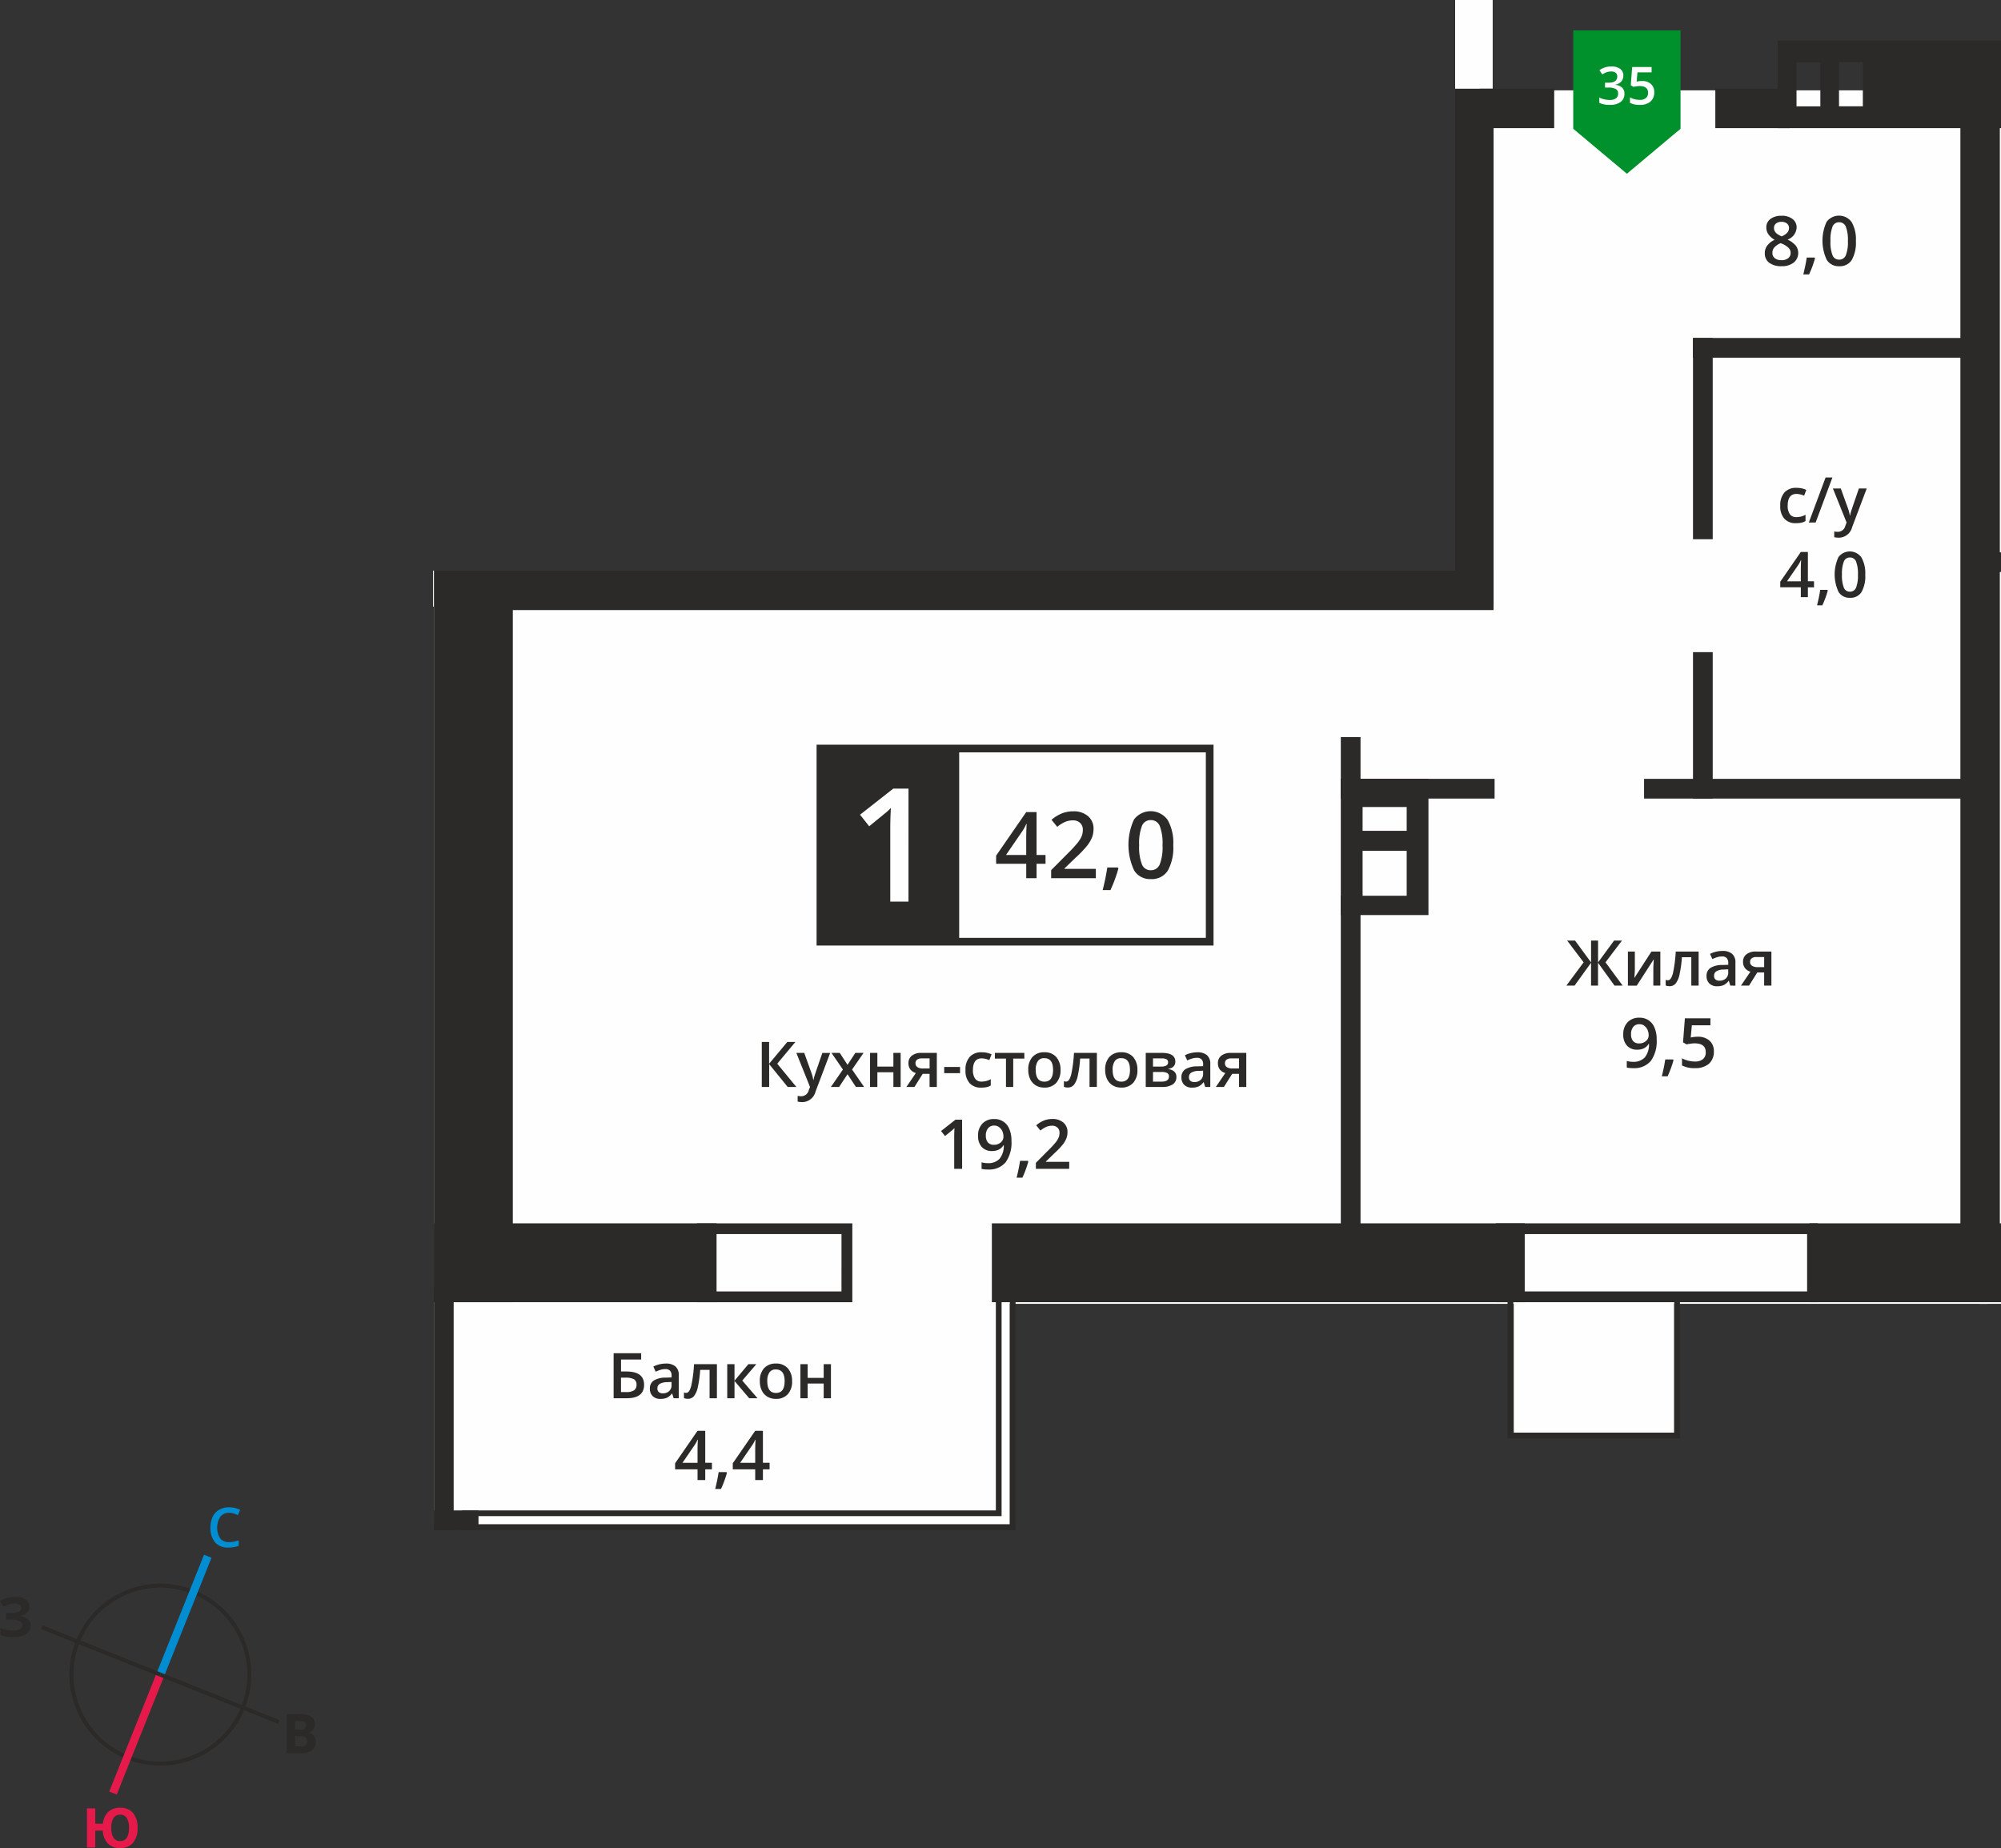 <svg id="Слой_1" data-name="Слой 1" xmlns="http://www.w3.org/2000/svg" viewBox="0 0 348.887 322.237"><rect x="0" y="0" width="348.887" height="322.237" fill="#333333" stroke="none"/><title>19b_1s_4f_#35</title><polygon points="345.089 17.015 348.887 17.015 348.887 99.502 348.887 227.347 345.089 227.347 345.089 17.015" style="fill:#fefefe;fill-rule:evenodd"/><polygon points="176.072 104.941 346.558 104.941 346.558 227.347 291.91 227.347 291.91 249.815 263.935 249.815 263.935 227.347 176.072 227.347 176.072 265.806 75.665 265.806 75.665 102.277 176.072 102.277 176.072 104.941" style="fill:#fefefe;fill-rule:evenodd"/><rect x="257.86" y="15.753" width="88.698" height="99.281" style="fill:#fefefe"/><polygon points="260.26 105.774 75.51 105.774 75.51 99.502 253.711 99.502 253.711 0 260.26 0 260.26 105.774" style="fill:#fefefe;fill-rule:evenodd"/><rect x="172.937" y="213.311" width="92.91" height="13.75" style="fill:#2b2a29"/><rect x="75.664" y="213.311" width="49.273" height="13.75" style="fill:#2b2a29"/><rect x="315.493" y="213.311" width="33.395" height="13.75" style="fill:#2b2a29"/><rect x="75.664" y="99.502" width="13.75" height="127.559" style="fill:#2b2a29"/><path d="M366.881,345.781H314.5v10h52.381Zm-54.269-1.874h56.156v13.751H312.612Z" transform="translate(-51.801 -130.597)" style="fill:#2b2a29;fill-rule:evenodd"/><path d="M198.522,345.781H175.2v10h23.318Zm-25.206-1.874H200.41v13.751H173.316Z" transform="translate(-51.801 -130.597)" style="fill:#2b2a29;fill-rule:evenodd"/><path d="M289.378,271.31h7.688v4.156h-7.688Zm0,7.64h7.688v7.839h-7.688Zm-3.8,11.2V266.4h15.283v23.75Z" transform="translate(-51.801 -130.597)" style="fill:#2b2a29;fill-rule:evenodd"/><path d="M365.035,149.141v-7.688h4.156v7.688Zm7.41-.011v-7.688H376.6v7.688Zm28.244,3.809H361.754V137.656h38.935Z" transform="translate(-51.801 -130.597)" style="fill:#2b2a29;fill-rule:evenodd"/><polygon points="253.539 105.488 253.539 100.217 253.711 100.217 253.711 15.467 260.414 15.467 260.414 105.488 253.539 105.488" style="fill:#2b2a29;fill-rule:evenodd"/><rect x="84.812" y="99.502" width="175.602" height="6.875" style="fill:#2b2a29"/><rect x="341.806" y="16.729" width="6.875" height="197.88" style="fill:#2b2a29"/><rect x="299.077" y="15.467" width="12.97" height="6.875" style="fill:#2b2a29"/><rect x="258.014" y="15.467" width="12.97" height="6.875" style="fill:#2b2a29"/><rect x="295.185" y="58.932" width="3.438" height="35.094" style="fill:#2b2a29"/><rect x="295.185" y="113.713" width="3.438" height="25.531" style="fill:#2b2a29"/><rect x="233.78" y="128.526" width="3.438" height="10.718" style="fill:#2b2a29"/><rect x="233.78" y="156.192" width="3.438" height="60.459" style="fill:#2b2a29"/><rect x="295.185" y="58.932" width="48.844" height="3.438" style="fill:#2b2a29"/><rect x="286.654" y="135.807" width="57.375" height="3.438" style="fill:#2b2a29"/><polygon points="346.28 99.744 348.887 99.744 348.887 99.502 348.887 96.307 346.28 96.307 346.28 99.744" style="fill:#2b2a29;fill-rule:evenodd"/><rect x="233.78" y="135.807" width="26.812" height="3.438" style="fill:#2b2a29"/><path d="M343.711,357.036H315.649v23.375h28.062Zm-28.562-1h29.563v25.375H314.649V356.036Z" transform="translate(-51.801 -130.597)" style="fill:#2b2a29"/><rect x="75.664" y="263.369" width="7.764" height="3.438" style="fill:#2b2a29"/><rect x="75.664" y="224.431" width="3.437" height="42.375" style="fill:#2b2a29"/><path d="M225.434,396.407v0h2.439V352.016h-1.438v42.948H133.347v1.442Zm3.438,1H132.347v-3.438h93.087V351.016h3.438Z" transform="translate(-51.801 -130.597)" style="fill:#2b2a29;fill-rule:evenodd"/><polygon points="293.012 22.459 293.009 22.459 288.335 26.376 283.659 30.297 278.982 26.376 274.309 22.459 274.305 22.459 274.305 22.456 274.305 5.306 293.012 5.306 293.012 22.456 293.012 22.459" style="fill:#00912c;fill-rule:evenodd"/><path d="M338.094,144.723a2.24,2.24,0,0,1,1.561.52,1.825,1.825,0,0,1,.575,1.424,2.111,2.111,0,0,1-.648,1.634,2.742,2.742,0,0,1-1.862.584A3.506,3.506,0,0,1,336,148.53v-.949a3.208,3.208,0,0,0,.831.32,3.818,3.818,0,0,0,.867.109,1.64,1.64,0,0,0,1.086-.319,1.146,1.146,0,0,0,.365-.922c0-.776-.493-1.168-1.488-1.168a3,3,0,0,0-.52.046c-.2.027-.383.055-.539.091l-.466-.274.246-3.186h3.387v.931h-2.465l-.146,1.616c.109-.018.228-.046.383-.064a3.187,3.187,0,0,1,.548-.036m-3.25-.95a1.524,1.524,0,0,1-.356,1.031,1.89,1.89,0,0,1-1.023.557v.036a1.951,1.951,0,0,1,1.178.484,1.4,1.4,0,0,1,.393,1.041,1.707,1.707,0,0,1-.667,1.452,3.045,3.045,0,0,1-1.889.511,4.2,4.2,0,0,1-1.826-.356V147.6a4,4,0,0,0,.876.319,3.922,3.922,0,0,0,.895.11,1.846,1.846,0,0,0,1.132-.283,1.014,1.014,0,0,0,.374-.867.831.831,0,0,0-.411-.767,2.663,2.663,0,0,0-1.305-.247h-.566v-.849h.575c1.041,0,1.561-.356,1.561-1.077a.785.785,0,0,0-.274-.648,1.206,1.206,0,0,0-.8-.228,2.633,2.633,0,0,0-.712.1,3.554,3.554,0,0,0-.812.411l-.511-.73a3.427,3.427,0,0,1,2.081-.657,2.5,2.5,0,0,1,1.543.42A1.4,1.4,0,0,1,334.844,143.773Z" transform="translate(-51.801 -130.597)" style="fill:#fefefe"/><path d="M182.287,368.466h1.386l-2.453,2.86,2.662,3.08H182.43l-2.563-3.014v3.014H178.6v-5.94h1.265v2.882Zm-5.489,5.94h-1.276v-4.95h-1.639a19.49,19.49,0,0,1-.407,2.981,3.781,3.781,0,0,1-.66,1.573,1.32,1.32,0,0,1-1.067.495,1.817,1.817,0,0,1-.693-.121v-.99a1.015,1.015,0,0,0,.4.077c.363,0,.649-.407.869-1.232a23.746,23.746,0,0,0,.484-3.773H176.8Zm-9.427-.858a1.558,1.558,0,0,0,1.1-.385,1.362,1.362,0,0,0,.418-1.078v-.517l-.759.033a2.648,2.648,0,0,0-1.3.3.9.9,0,0,0-.407.814.772.772,0,0,0,.242.616A1,1,0,0,0,167.371,373.548Zm1.881.858-.253-.825h-.044a2.378,2.378,0,0,1-.869.737,2.682,2.682,0,0,1-1.111.2,1.853,1.853,0,0,1-1.364-.473,1.768,1.768,0,0,1-.5-1.342,1.6,1.6,0,0,1,.682-1.386,3.886,3.886,0,0,1,2.079-.506l1.023-.033v-.319a1.2,1.2,0,0,0-.264-.847,1.045,1.045,0,0,0-.825-.286,2.82,2.82,0,0,0-.869.132,6.588,6.588,0,0,0-.814.319l-.407-.9a4.624,4.624,0,0,1,1.056-.385,4.885,4.885,0,0,1,1.089-.132,2.525,2.525,0,0,1,1.705.495,1.937,1.937,0,0,1,.583,1.551v4Zm-9.174-1.078H161a2.318,2.318,0,0,0,1.353-.308,1.109,1.109,0,0,0,.429-.979,1.041,1.041,0,0,0-.429-.935,2.923,2.923,0,0,0-1.507-.286h-.77Zm4.026-1.287c0,1.573-1.012,2.365-3.025,2.365h-2.288v-7.854h4.8v1.1h-3.509v2.09h.935C163.07,369.742,164.1,370.512,164.1,372.041Z" transform="translate(-51.801 -130.597)" style="fill:#2b2a29"/><path d="M192.622,368.466v2.387h2.794v-2.387h1.265v5.94h-1.265v-2.563h-2.794v2.563h-1.265v-5.94Zm-7.04,2.959c0,1.375.506,2.057,1.518,2.057s1.507-.682,1.507-2.057c0-1.353-.506-2.035-1.518-2.035a1.27,1.27,0,0,0-1.144.528A2.628,2.628,0,0,0,185.582,371.425Zm4.323,0a3.23,3.23,0,0,1-.748,2.277,2.684,2.684,0,0,1-2.079.814,2.786,2.786,0,0,1-1.463-.374,2.506,2.506,0,0,1-.99-1.089,3.62,3.62,0,0,1-.341-1.628,3.2,3.2,0,0,1,.737-2.255,2.709,2.709,0,0,1,2.09-.814,2.645,2.645,0,0,1,2.046.825A3.271,3.271,0,0,1,189.905,371.425Z" transform="translate(-51.801 -130.597)" style="fill:#2b2a29"/><path d="M183.477,385.662v-2.148c0-.768.024-1.392.06-1.884h-.048a6.505,6.505,0,0,1-.516.936l-2.124,3.1Zm2.508,1.14h-1.164v1.872h-1.344V386.8h-3.912v-1.056l3.912-5.664h1.344v5.58h1.164Zm-7.44.612a18.02,18.02,0,0,1-1.032,2.808H176.5c.264-1.056.468-2.04.6-2.94h1.356Zm-5.124-1.752v-2.148c0-.768.024-1.392.06-1.884h-.048a6.505,6.505,0,0,1-.516.936l-2.124,3.1Zm2.508,1.14h-1.164v1.872h-1.344V386.8h-3.912v-1.056l3.912-5.664h1.344v5.58h1.164Z" transform="translate(-51.801 -130.597)" style="fill:#2b2a29"/><rect x="143.046" y="130.521" width="67.87" height="33.682" style="fill:#fefefe"/><path d="M262.048,261.788H195.517V294.13h66.531Zm-67.2-1.34h68.54v35.021h-69.21V260.448Z" transform="translate(-51.801 -130.597)" style="fill:#2b2a29"/><path d="M250.423,277.975a8.321,8.321,0,0,0,.483,3.349,1.611,1.611,0,0,0,1.546,1.014,1.639,1.639,0,0,0,1.562-1.031,8.337,8.337,0,0,0,.483-3.333,8.481,8.481,0,0,0-.483-3.349,1.639,1.639,0,0,0-1.562-1.031,1.611,1.611,0,0,0-1.546,1.014,8.465,8.465,0,0,0-.483,3.366m5.942,0a8.225,8.225,0,0,1-.966,4.46,3.3,3.3,0,0,1-2.947,1.449,3.256,3.256,0,0,1-2.9-1.5,10.546,10.546,0,0,1-.032-8.889,3.64,3.64,0,0,1,5.861.064A8.071,8.071,0,0,1,256.365,277.975Zm-9.566,4.058a24.175,24.175,0,0,1-1.385,3.768h-1.353c.354-1.417.628-2.738.805-3.945h1.82Zm-3.929,1.691h-7.794v-1.4l2.963-2.979a22.481,22.481,0,0,0,1.739-1.9,4.788,4.788,0,0,0,.628-1.063,2.964,2.964,0,0,0,.193-1.063,1.567,1.567,0,0,0-.467-1.224,1.746,1.746,0,0,0-1.288-.451,3.434,3.434,0,0,0-1.272.242,5.694,5.694,0,0,0-1.433.886l-1-1.224a6.57,6.57,0,0,1,1.868-1.143,5.393,5.393,0,0,1,1.917-.338,3.76,3.76,0,0,1,2.576.837,2.832,2.832,0,0,1,.966,2.254,4.175,4.175,0,0,1-.273,1.482,6.217,6.217,0,0,1-.854,1.433,18.4,18.4,0,0,1-1.932,2.013l-2,1.932v.08h5.459Zm-12.142-4.042V276.8c0-1.031.032-1.868.081-2.528h-.064a8.779,8.779,0,0,1-.693,1.256l-2.85,4.155Zm3.366,1.53h-1.562v2.512h-1.8v-2.512h-5.25v-1.417l5.25-7.6h1.8v7.488h1.562Z" transform="translate(-51.801 -130.597)" style="fill:#2b2a29"/><rect x="143.046" y="130.521" width="23.943" height="33.681" style="fill:#2b2a29"/><rect x="143.046" y="130.521" width="23.943" height="33.681" style="fill:none;stroke:#2b2a29;stroke-miterlimit:22.926;stroke-width:0.5px"/><path d="M210.2,287.814h-3.175V275.088c0-1.518.055-2.733.111-3.617a9.62,9.62,0,0,1-.746.718c-.3.249-1.325,1.077-3.037,2.485l-1.6-2.016,5.8-4.555h2.65Z" transform="translate(-51.801 -130.597)" style="fill:#fefefe"/><path d="M230.4,314.19v.99h-1.936v4.95H227.2v-4.95h-1.936v-.99Zm-7.513,6.05a2.573,2.573,0,0,1-2.046-.792,3.24,3.24,0,0,1-.7-2.255,3.293,3.293,0,0,1,.737-2.31,2.689,2.689,0,0,1,2.112-.8,4.022,4.022,0,0,1,1.694.352l-.385,1.012a3.723,3.723,0,0,0-1.32-.308c-1.023,0-1.54.682-1.54,2.046a2.455,2.455,0,0,0,.385,1.5,1.3,1.3,0,0,0,1.122.506,3.26,3.26,0,0,0,1.6-.418v1.1a2.384,2.384,0,0,1-.715.286A4.577,4.577,0,0,1,222.886,320.24Zm-6.457-2.519v-1.078h2.761v1.078Zm-5-1.727a.754.754,0,0,0,.341.682,1.682,1.682,0,0,0,.935.231h1.177v-1.76H212.5a1.339,1.339,0,0,0-.8.22A.738.738,0,0,0,211.424,315.994Zm-.187,4.136h-1.408l1.65-2.431a1.831,1.831,0,0,1-.946-.616,1.728,1.728,0,0,1-.341-1.1,1.58,1.58,0,0,1,.6-1.32,2.549,2.549,0,0,1,1.639-.473h2.706v5.94h-1.265v-2.288h-1.2Zm-6.468-5.94v2.387h2.794V314.19h1.265v5.94h-1.265v-2.563h-2.794v2.563H203.5v-5.94Zm-6.006,2.9-1.991-2.9h1.441l1.353,2.079,1.364-2.079h1.43l-2,2.9,2.1,3.036h-1.43l-1.463-2.222L198.1,320.13h-1.43Zm-8.118-2.9h1.375l1.21,3.366a6.561,6.561,0,0,1,.363,1.353h.044a5.181,5.181,0,0,1,.176-.715c.088-.286.539-1.617,1.364-4h1.364L194,320.922a2.409,2.409,0,0,1-2.31,1.848,4.008,4.008,0,0,1-.814-.088v-1a2.876,2.876,0,0,0,.649.066,1.342,1.342,0,0,0,1.287-1.056l.22-.561Zm0,5.94h-1.507l-3.234-3.982v3.982h-1.287v-7.854H185.9v3.806l3.179-3.806h1.408l-3.168,3.795Z" transform="translate(-51.801 -130.597)" style="fill:#2b2a29"/><path d="M265.382,315.994a.754.754,0,0,0,.341.682,1.682,1.682,0,0,0,.935.231h1.177v-1.76H266.46a1.339,1.339,0,0,0-.8.22.738.738,0,0,0-.275.627m-.187,4.136h-1.408l1.65-2.431a1.832,1.832,0,0,1-.946-.616,1.728,1.728,0,0,1-.341-1.1,1.579,1.579,0,0,1,.605-1.32,2.548,2.548,0,0,1,1.639-.473H269.1v5.94h-1.265v-2.288h-1.2Zm-5.148-.858a1.558,1.558,0,0,0,1.1-.385,1.362,1.362,0,0,0,.418-1.078v-.517l-.759.033a2.65,2.65,0,0,0-1.3.3.9.9,0,0,0-.407.814.773.773,0,0,0,.242.616A1,1,0,0,0,260.047,319.272Zm1.881.858-.253-.825h-.044a2.378,2.378,0,0,1-.869.737,2.68,2.68,0,0,1-1.111.2,1.854,1.854,0,0,1-1.364-.473,1.768,1.768,0,0,1-.5-1.342,1.6,1.6,0,0,1,.682-1.386,3.887,3.887,0,0,1,2.079-.506l1.023-.033v-.319a1.2,1.2,0,0,0-.264-.847,1.045,1.045,0,0,0-.825-.286,2.82,2.82,0,0,0-.869.132,6.576,6.576,0,0,0-.814.319l-.407-.9a4.628,4.628,0,0,1,1.056-.385,4.892,4.892,0,0,1,1.089-.132,2.525,2.525,0,0,1,1.7.5,1.936,1.936,0,0,1,.583,1.551v4Zm-6.468-4.312a.545.545,0,0,0-.275-.517,1.8,1.8,0,0,0-.825-.154h-1.529v1.43h1.342a2.2,2.2,0,0,0,.957-.165A.605.605,0,0,0,255.46,315.818Zm.154,2.486a.649.649,0,0,0-.33-.616,2.142,2.142,0,0,0-1-.176h-1.452V319.2h1.485C255.185,319.2,255.614,318.9,255.614,318.3Zm1.111-2.6c0,.7-.407,1.122-1.232,1.276v.044a1.794,1.794,0,0,1,1.056.429,1.252,1.252,0,0,1,.363.924,1.5,1.5,0,0,1-.638,1.3,3.281,3.281,0,0,1-1.87.451h-2.838v-5.94h2.827C255.944,314.19,256.725,314.7,256.725,315.708Zm-10.934,1.441c0,1.375.506,2.057,1.518,2.057s1.507-.682,1.507-2.057c0-1.353-.506-2.035-1.518-2.035a1.27,1.27,0,0,0-1.144.528A2.629,2.629,0,0,0,245.791,317.15Zm4.323,0a3.23,3.23,0,0,1-.748,2.277,2.684,2.684,0,0,1-2.079.814,2.786,2.786,0,0,1-1.463-.374,2.506,2.506,0,0,1-.99-1.089,3.619,3.619,0,0,1-.341-1.628,3.2,3.2,0,0,1,.737-2.255,2.709,2.709,0,0,1,2.09-.814,2.645,2.645,0,0,1,2.046.825A3.271,3.271,0,0,1,250.114,317.15Zm-7.073,2.981h-1.276v-4.95h-1.639a19.5,19.5,0,0,1-.407,2.981,3.782,3.782,0,0,1-.66,1.573,1.32,1.32,0,0,1-1.067.495,1.818,1.818,0,0,1-.693-.121v-.99a1.016,1.016,0,0,0,.4.077c.363,0,.649-.407.869-1.232a23.746,23.746,0,0,0,.484-3.773h3.993Zm-10.659-2.981c0,1.375.506,2.057,1.518,2.057s1.507-.682,1.507-2.057c0-1.353-.506-2.035-1.518-2.035a1.27,1.27,0,0,0-1.144.528A2.629,2.629,0,0,0,232.382,317.15Zm4.323,0a3.23,3.23,0,0,1-.748,2.277,2.684,2.684,0,0,1-2.079.814,2.786,2.786,0,0,1-1.463-.374,2.506,2.506,0,0,1-.99-1.089,3.619,3.619,0,0,1-.341-1.628,3.2,3.2,0,0,1,.737-2.255,2.709,2.709,0,0,1,2.09-.814,2.645,2.645,0,0,1,2.046.825A3.271,3.271,0,0,1,236.705,317.15Z" transform="translate(-51.801 -130.597)" style="fill:#2b2a29"/><path d="M238.221,334.4h-5.808v-1.044l2.208-2.22a16.827,16.827,0,0,0,1.3-1.416,3.568,3.568,0,0,0,.468-.792,2.206,2.206,0,0,0,.144-.792,1.167,1.167,0,0,0-.348-.912,1.3,1.3,0,0,0-.96-.336,2.562,2.562,0,0,0-.948.18,4.247,4.247,0,0,0-1.068.66l-.744-.912a4.887,4.887,0,0,1,1.392-.852,4.014,4.014,0,0,1,1.428-.252,2.8,2.8,0,0,1,1.92.624,2.11,2.11,0,0,1,.72,1.68,3.106,3.106,0,0,1-.2,1.1,4.625,4.625,0,0,1-.636,1.068,13.731,13.731,0,0,1-1.44,1.5l-1.488,1.44v.06h4.068Zm-7.128-1.26a18.02,18.02,0,0,1-1.032,2.808h-1.008c.264-1.056.468-2.04.6-2.94h1.356Zm-5.928-6.276a1.316,1.316,0,0,0-1.092.468,1.955,1.955,0,0,0-.384,1.308,1.76,1.76,0,0,0,.348,1.152,1.357,1.357,0,0,0,1.08.42,1.742,1.742,0,0,0,1.176-.42,1.261,1.261,0,0,0,.468-.972,2.384,2.384,0,0,0-.192-.972,1.809,1.809,0,0,0-.576-.72A1.338,1.338,0,0,0,225.165,326.862Zm2.988,2.628a5.851,5.851,0,0,1-1.02,3.78,3.752,3.752,0,0,1-3.072,1.248,4.807,4.807,0,0,1-1.116-.1V333.27a3.919,3.919,0,0,0,1.044.144,2.678,2.678,0,0,0,2.088-.756,3.586,3.586,0,0,0,.744-2.352h-.072a2.064,2.064,0,0,1-.828.756,2.628,2.628,0,0,1-1.152.24,2.323,2.323,0,0,1-1.788-.708,2.757,2.757,0,0,1-.648-1.944,2.959,2.959,0,0,1,.756-2.136,2.7,2.7,0,0,1,2.052-.792,2.715,2.715,0,0,1,2.64,1.74A4.938,4.938,0,0,1,228.154,329.49Zm-8.6,4.908h-1.38v-5.532c0-.66.024-1.188.048-1.572a4.168,4.168,0,0,1-.324.312c-.132.108-.576.468-1.32,1.08l-.7-.876,2.52-1.98h1.152Z" transform="translate(-51.801 -130.597)" style="fill:#2b2a29"/><path d="M356.941,298.32a.754.754,0,0,0,.341.682,1.682,1.682,0,0,0,.935.231h1.177v-1.76h-1.375a1.339,1.339,0,0,0-.8.22.738.738,0,0,0-.275.627m-.187,4.136h-1.408l1.65-2.431a1.831,1.831,0,0,1-.946-.616,1.728,1.728,0,0,1-.341-1.1,1.58,1.58,0,0,1,.6-1.32,2.549,2.549,0,0,1,1.639-.473h2.706v5.94h-1.265v-2.288h-1.2Zm-5.148-.858a1.558,1.558,0,0,0,1.1-.385,1.362,1.362,0,0,0,.418-1.078v-.517l-.759.033a2.649,2.649,0,0,0-1.3.3.9.9,0,0,0-.407.814.773.773,0,0,0,.242.616A1,1,0,0,0,351.606,301.6Zm1.881.858-.253-.825h-.044a2.377,2.377,0,0,1-.869.737,2.68,2.68,0,0,1-1.111.2,1.853,1.853,0,0,1-1.364-.473,1.768,1.768,0,0,1-.5-1.342,1.6,1.6,0,0,1,.682-1.386,3.887,3.887,0,0,1,2.079-.506l1.023-.033v-.319a1.2,1.2,0,0,0-.264-.847,1.045,1.045,0,0,0-.825-.286,2.82,2.82,0,0,0-.869.132,6.576,6.576,0,0,0-.814.319l-.407-.9a4.629,4.629,0,0,1,1.056-.385,4.892,4.892,0,0,1,1.089-.132,2.525,2.525,0,0,1,1.7.5,1.936,1.936,0,0,1,.583,1.551v4Zm-5.522,0h-1.276v-4.95H345.05a19.47,19.47,0,0,1-.407,2.981,3.78,3.78,0,0,1-.66,1.573,1.319,1.319,0,0,1-1.067.495,1.818,1.818,0,0,1-.693-.121v-.99a1.016,1.016,0,0,0,.4.077c.363,0,.649-.407.869-1.232a23.755,23.755,0,0,0,.484-3.773h3.993Zm-11.121-5.94v3.047c0,.352-.033.869-.088,1.562l2.981-4.609h1.551v5.94h-1.221v-2.992c0-.165.011-.429.033-.8s.033-.638.044-.8l-2.97,4.6h-1.54v-5.94Zm-8.932,1.881-2.871-3.795h1.375l2.794,3.806V294.6h1.221v3.806l2.794-3.806H334.6l-2.871,3.795,2.992,4.059H333.3l-2.871-3.982v3.982H329.21v-3.982l-2.871,3.982h-1.43Z" transform="translate(-51.801 -130.597)" style="fill:#2b2a29"/><path d="M347.816,311.372a2.945,2.945,0,0,1,2.052.684,2.4,2.4,0,0,1,.756,1.872,2.775,2.775,0,0,1-.852,2.148,3.6,3.6,0,0,1-2.448.768,4.606,4.606,0,0,1-2.256-.468v-1.248a4.212,4.212,0,0,0,1.092.42,5.018,5.018,0,0,0,1.14.144,2.158,2.158,0,0,0,1.428-.42,1.506,1.506,0,0,0,.48-1.212c0-1.02-.648-1.536-1.956-1.536a3.956,3.956,0,0,0-.684.06c-.264.036-.5.072-.708.12l-.612-.36.324-4.188h4.452v1.224h-3.24l-.192,2.124c.144-.024.3-.06.5-.084a4.159,4.159,0,0,1,.72-.048m-4.224,4.092a18.021,18.021,0,0,1-1.032,2.808h-1.008c.264-1.056.468-2.04.6-2.94h1.356Zm-5.928-6.276a1.316,1.316,0,0,0-1.092.468,1.955,1.955,0,0,0-.384,1.308,1.76,1.76,0,0,0,.348,1.152,1.357,1.357,0,0,0,1.08.42,1.742,1.742,0,0,0,1.176-.42,1.261,1.261,0,0,0,.468-.972,2.385,2.385,0,0,0-.192-.972,1.809,1.809,0,0,0-.576-.72A1.339,1.339,0,0,0,337.664,309.188Zm2.988,2.628a5.851,5.851,0,0,1-1.02,3.78,3.752,3.752,0,0,1-3.072,1.248,4.806,4.806,0,0,1-1.116-.1V315.6a3.919,3.919,0,0,0,1.044.144,2.678,2.678,0,0,0,2.088-.756,3.586,3.586,0,0,0,.744-2.352h-.072a2.065,2.065,0,0,1-.828.756,2.628,2.628,0,0,1-1.152.24,2.323,2.323,0,0,1-1.788-.708,2.757,2.757,0,0,1-.648-1.944,2.959,2.959,0,0,1,.756-2.136,2.7,2.7,0,0,1,2.052-.792,2.715,2.715,0,0,1,2.64,1.74A4.939,4.939,0,0,1,340.652,311.816Z" transform="translate(-51.801 -130.597)" style="fill:#2b2a29"/><path d="M370.957,172.614a6.2,6.2,0,0,0,.36,2.5,1.2,1.2,0,0,0,1.152.756,1.221,1.221,0,0,0,1.164-.768,6.21,6.21,0,0,0,.36-2.484,6.317,6.317,0,0,0-.36-2.5,1.221,1.221,0,0,0-1.164-.768,1.2,1.2,0,0,0-1.152.756,6.307,6.307,0,0,0-.36,2.508m4.428,0a6.131,6.131,0,0,1-.72,3.324,2.458,2.458,0,0,1-2.2,1.08,2.426,2.426,0,0,1-2.16-1.116,7.857,7.857,0,0,1-.024-6.624,2.713,2.713,0,0,1,4.368.048A6.015,6.015,0,0,1,375.385,172.614Zm-7.128,3.024a18.022,18.022,0,0,1-1.032,2.808h-1.008c.264-1.056.468-2.04.6-2.94h1.356Zm-5.856-6.36a1.453,1.453,0,0,0-.936.288.959.959,0,0,0-.36.792,1.124,1.124,0,0,0,.132.54,1.3,1.3,0,0,0,.372.444,4.559,4.559,0,0,0,.828.468,2.6,2.6,0,0,0,1-.66,1.191,1.191,0,0,0,.288-.792.959.959,0,0,0-.36-.792A1.477,1.477,0,0,0,362.4,169.278Zm-1.572,5.4a1.137,1.137,0,0,0,.432.948,1.781,1.781,0,0,0,1.152.336,1.807,1.807,0,0,0,1.176-.348,1.158,1.158,0,0,0,.42-.948,1.2,1.2,0,0,0-.384-.864,3.544,3.544,0,0,0-1.176-.732l-.168-.072a2.867,2.867,0,0,0-1.116.744A1.426,1.426,0,0,0,360.829,174.678Zm1.584-6.456a2.964,2.964,0,0,1,1.932.564,1.8,1.8,0,0,1,.708,1.488,2.357,2.357,0,0,1-1.584,2.1,4.138,4.138,0,0,1,1.44,1.056,2.057,2.057,0,0,1,.42,1.248,2.113,2.113,0,0,1-.78,1.7,3.26,3.26,0,0,1-2.112.636,3.475,3.475,0,0,1-2.16-.6,2,2,0,0,1-.768-1.692,2.1,2.1,0,0,1,.408-1.284,3.189,3.189,0,0,1,1.308-1.02,3.3,3.3,0,0,1-1.116-1,2.065,2.065,0,0,1-.336-1.164,1.762,1.762,0,0,1,.732-1.488A3.077,3.077,0,0,1,362.413,168.222Z" transform="translate(-51.801 -130.597)" style="fill:#2b2a29"/><path d="M372.961,230.789a5.686,5.686,0,0,0,.33,2.288,1.1,1.1,0,0,0,1.056.693,1.119,1.119,0,0,0,1.067-.7,5.7,5.7,0,0,0,.33-2.277,5.794,5.794,0,0,0-.33-2.288,1.119,1.119,0,0,0-1.067-.7,1.1,1.1,0,0,0-1.056.693,5.784,5.784,0,0,0-.33,2.3m4.059,0a5.621,5.621,0,0,1-.66,3.047,2.253,2.253,0,0,1-2.013.99,2.224,2.224,0,0,1-1.98-1.023,7.2,7.2,0,0,1-.022-6.072,2.486,2.486,0,0,1,4,.044A5.513,5.513,0,0,1,377.02,230.789Zm-6.534,2.772a16.515,16.515,0,0,1-.946,2.574h-.924c.242-.968.429-1.87.55-2.695h1.243Zm-4.7-1.606v-1.969c0-.7.022-1.276.055-1.727H365.8a6,6,0,0,1-.473.858l-1.947,2.838Zm2.3,1.045h-1.067v1.716h-1.232V233H362.2v-.968l3.586-5.192h1.232v5.115h1.067Z" transform="translate(-51.801 -130.597)" style="fill:#2b2a29"/><path d="M371.381,215.769h1.375l1.21,3.366a6.563,6.563,0,0,1,.363,1.353h.044a5.154,5.154,0,0,1,.176-.715c.088-.286.539-1.617,1.364-4h1.364l-2.541,6.732a2.409,2.409,0,0,1-2.31,1.848,4.01,4.01,0,0,1-.814-.088v-1a2.883,2.883,0,0,0,.649.066,1.342,1.342,0,0,0,1.287-1.056l.22-.561Zm-.088-1.914-2.926,7.854h-1.188l2.926-7.854Zm-6.347,7.964a2.573,2.573,0,0,1-2.046-.792,3.241,3.241,0,0,1-.7-2.255,3.293,3.293,0,0,1,.737-2.31,2.689,2.689,0,0,1,2.112-.8,4.021,4.021,0,0,1,1.694.352l-.385,1.012a3.725,3.725,0,0,0-1.32-.308c-1.023,0-1.54.682-1.54,2.046a2.456,2.456,0,0,0,.385,1.5,1.3,1.3,0,0,0,1.122.506,3.26,3.26,0,0,0,1.6-.418v1.1a2.382,2.382,0,0,1-.715.286A4.575,4.575,0,0,1,364.946,221.819Z" transform="translate(-51.801 -130.597)" style="fill:#2b2a29"/><circle cx="79.763" cy="422.598" r="15.512" transform="translate(-394.022 209.051) rotate(-68.191)" style="fill:none;stroke:#2b2a29;stroke-miterlimit:22.926;stroke-width:0.705px"/><line x1="36.223" y1="271.355" x2="27.962" y2="292.001" style="fill:none;stroke:#008dd2;stroke-miterlimit:22.926;stroke-width:1.41px"/><line x1="19.701" y1="312.646" x2="27.962" y2="292.001" style="fill:none;stroke:#e51a4b;stroke-miterlimit:22.926;stroke-width:1.41px"/><line x1="7.316" y1="283.741" x2="27.961" y2="292.002" style="fill:none;stroke:#2b2a29;stroke-miterlimit:22.926;stroke-width:0.705px"/><line x1="48.606" y1="300.263" x2="27.961" y2="292.002" style="fill:none;stroke:#2b2a29;stroke-miterlimit:22.926;stroke-width:0.705px"/><path d="M91.729,394.387a1.838,1.838,0,0,0-1.512.682,3.571,3.571,0,0,0-.021,3.779,1.87,1.87,0,0,0,1.533.644,4.039,4.039,0,0,0,.841-.086c.271-.058.553-.132.844-.221v.959a5.119,5.119,0,0,1-1.819.3,2.908,2.908,0,0,1-2.3-.908,3.8,3.8,0,0,1-.8-2.6,4.2,4.2,0,0,1,.389-1.863,2.772,2.772,0,0,1,1.128-1.222,3.407,3.407,0,0,1,1.732-.425,4.311,4.311,0,0,1,1.934.438l-.4.929a5.664,5.664,0,0,0-.732-.287,2.616,2.616,0,0,0-.811-.124" transform="translate(-51.801 -130.597)" style="fill:#008dd2"/><path d="M71.205,449.318a3.089,3.089,0,0,0,.392,1.721,1.293,1.293,0,0,0,1.144.581q1.549,0,1.55-2.3a3.148,3.148,0,0,0-.386-1.722,1.284,1.284,0,0,0-1.147-.583,1.312,1.312,0,0,0-1.16.583,3.09,3.09,0,0,0-.393,1.722m4.579,0a3.874,3.874,0,0,1-.785,2.6,2.814,2.814,0,0,1-2.257.918,2.863,2.863,0,0,1-2.123-.778,3.492,3.492,0,0,1-.9-2.262H68.413v2.944H66.966v-6.825h1.447v2.676h1.335a3.234,3.234,0,0,1,.927-2.064,2.92,2.92,0,0,1,2.076-.717,2.8,2.8,0,0,1,2.254.915A3.889,3.889,0,0,1,75.784,449.318Z" transform="translate(-51.801 -130.597)" style="fill:#e51a4b"/><path d="M103.247,433.345v1.778h.943a1.392,1.392,0,0,0,.883-.229.838.838,0,0,0,.285-.7q0-.848-1.214-.849Zm0-1.147h.841a1.543,1.543,0,0,0,.852-.181.684.684,0,0,0,.263-.6.6.6,0,0,0-.287-.564,1.852,1.852,0,0,0-.908-.17h-.761Zm-1.447-2.7h2.124a4.088,4.088,0,0,1,2.107.413,1.438,1.438,0,0,1,.657,1.316,1.657,1.657,0,0,1-.287,1,1.146,1.146,0,0,1-.763.472v.046a1.507,1.507,0,0,1,.935.542,1.968,1.968,0,0,1-.387,2.511,2.911,2.911,0,0,1-1.832.523H101.8Z" transform="translate(-51.801 -130.597)" style="fill:#2b2a29"/><path d="M56.936,410.734a1.411,1.411,0,0,1-.467,1.088,2.307,2.307,0,0,1-1.265.546v.027a2.577,2.577,0,0,1,1.44.519,1.378,1.378,0,0,1,.5,1.105,1.731,1.731,0,0,1-.763,1.49,3.567,3.567,0,0,1-2.112.547,6.506,6.506,0,0,1-2.412-.37v-1.215a4.38,4.38,0,0,0,1.029.328,5.6,5.6,0,0,0,1.1.119q1.721,0,1.722-1a.765.765,0,0,0-.552-.694,4.275,4.275,0,0,0-1.636-.243h-.64v-1.128h.575a4.425,4.425,0,0,0,1.577-.205.7.7,0,0,0,.494-.682.641.641,0,0,0-.309-.559,1.69,1.69,0,0,0-.932-.208,3.474,3.474,0,0,0-1.857.556l-.631-.967a4.282,4.282,0,0,1,1.238-.566,5.481,5.481,0,0,1,1.451-.18,3.049,3.049,0,0,1,1.781.467,1.434,1.434,0,0,1,.664,1.227" transform="translate(-51.801 -130.597)" style="fill:#2b2a29"/></svg>